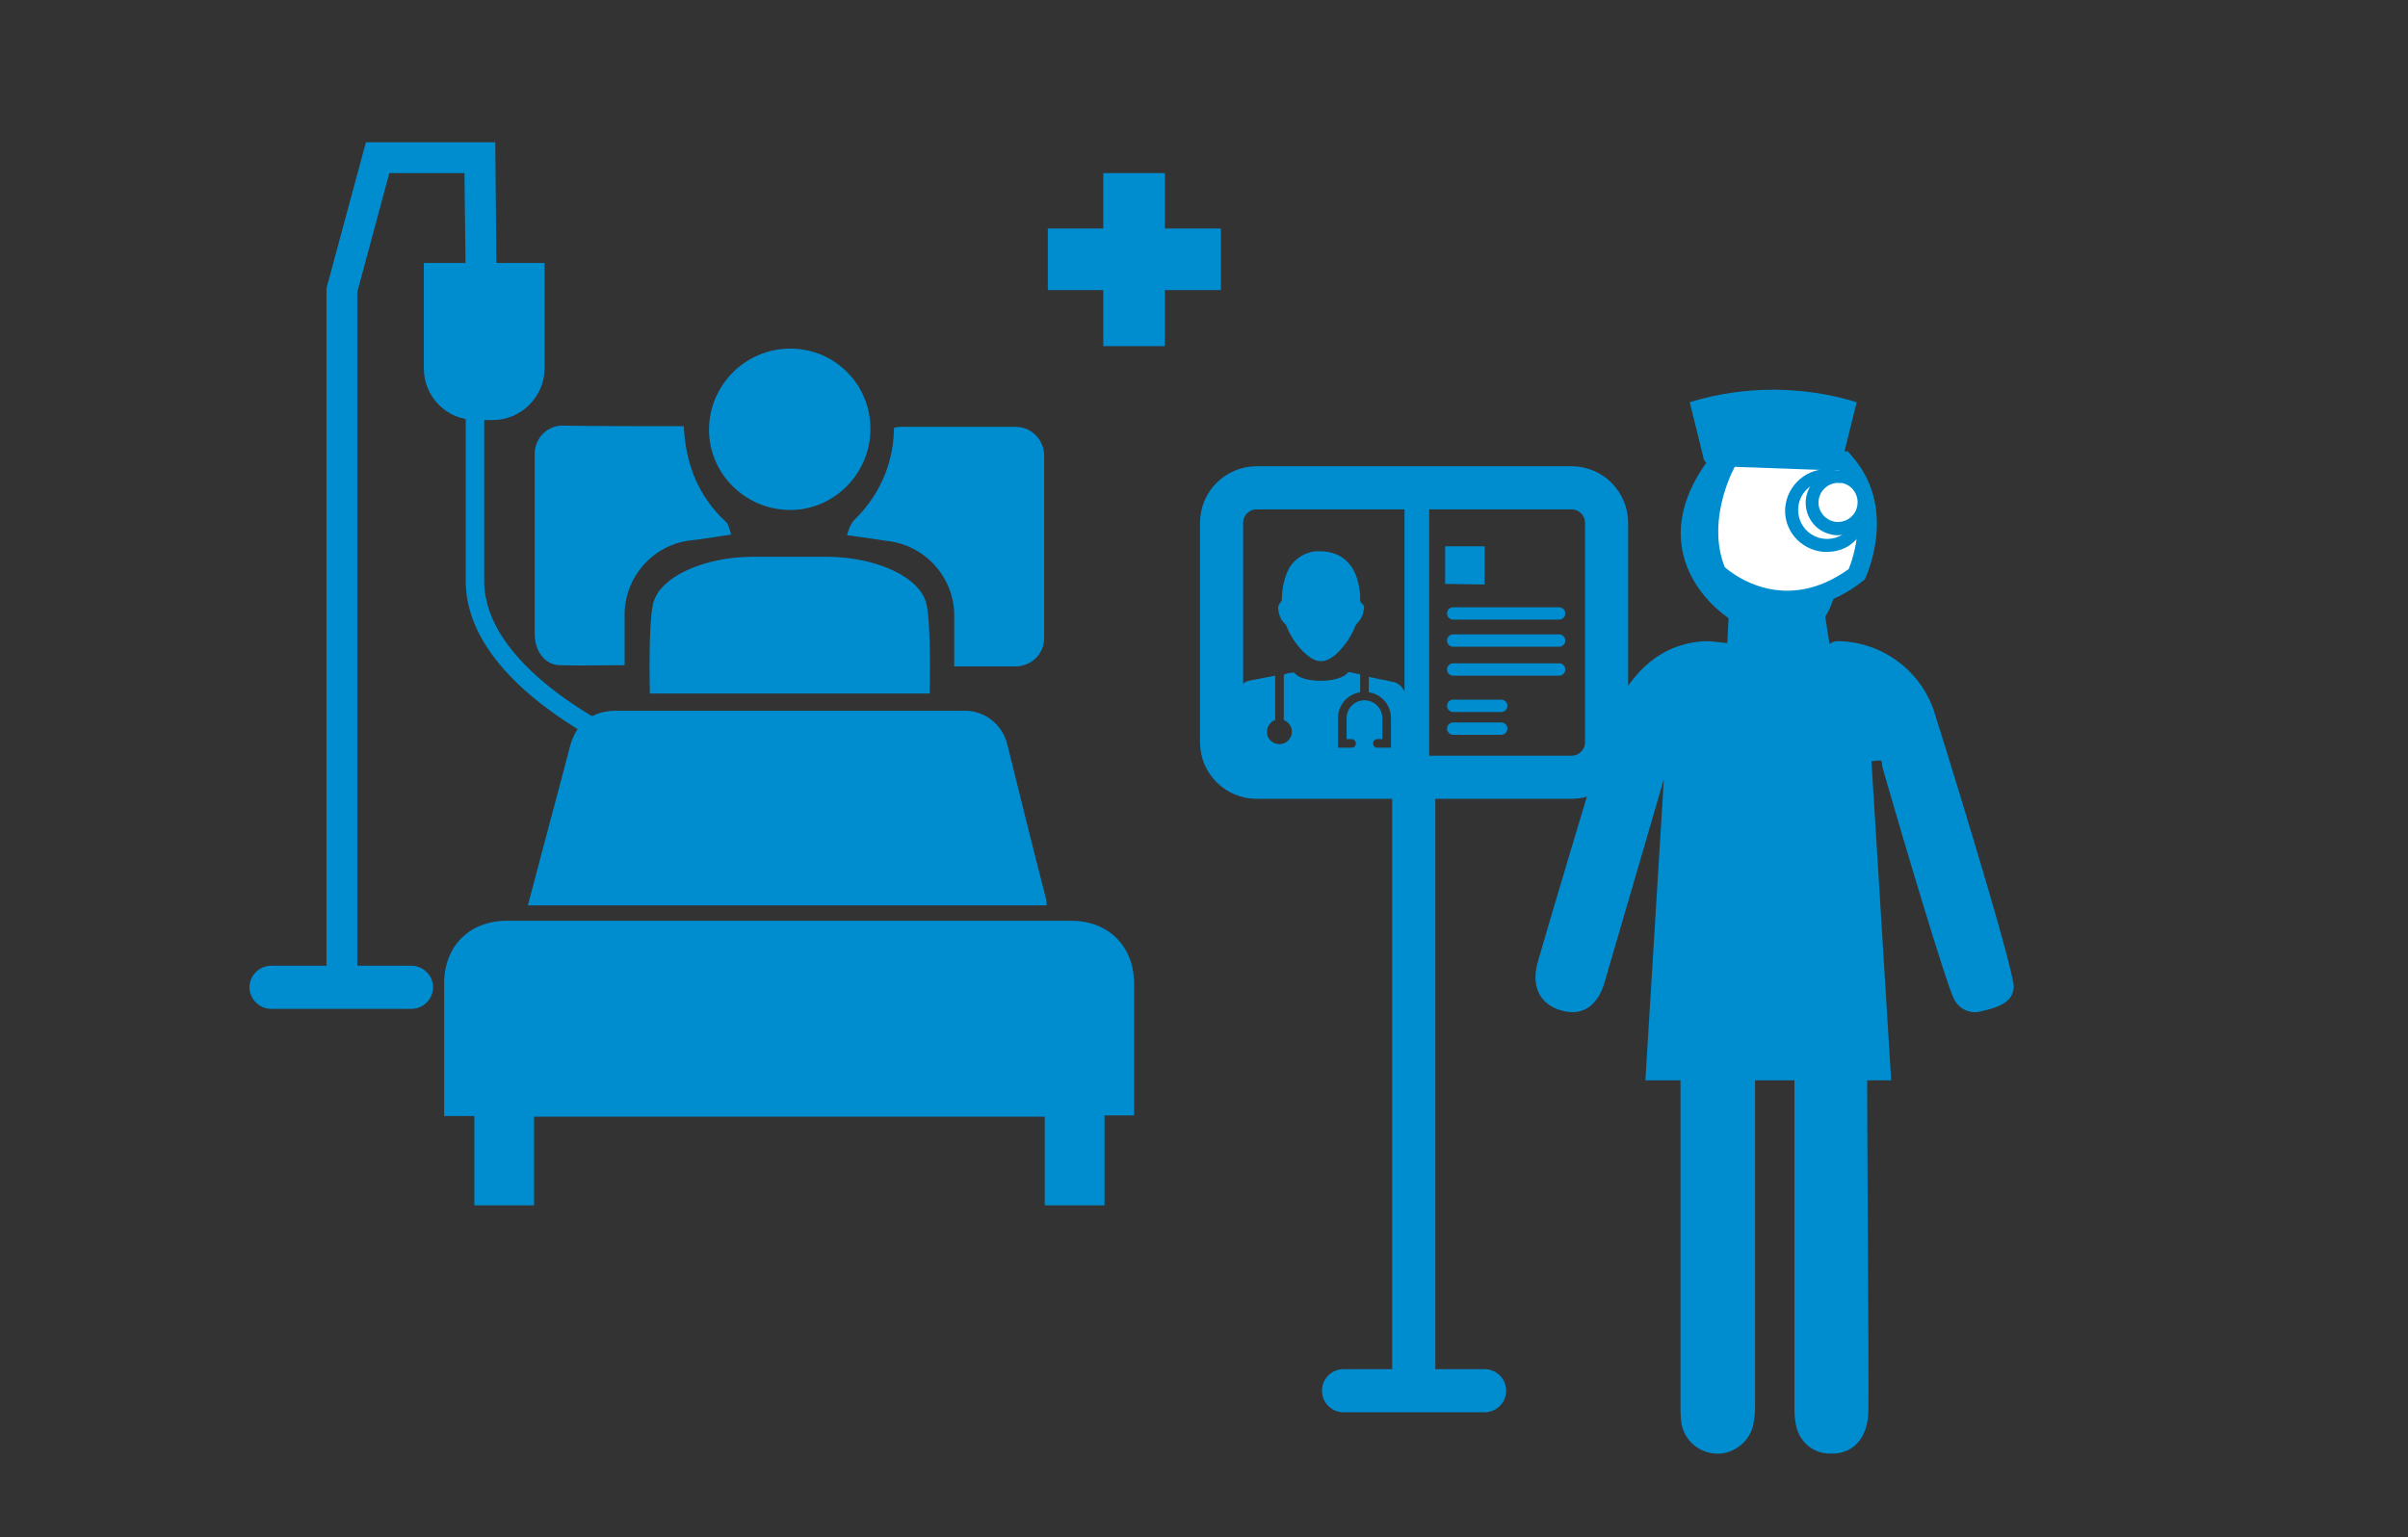 <?xml version="1.0" encoding="utf-8"?>
<!-- Generator: Adobe Illustrator 24.2.1, SVG Export Plug-In . SVG Version: 6.00 Build 0)  -->
<svg version="1.1" id="Layer_1" xmlns="http://www.w3.org/2000/svg" xmlns:xlink="http://www.w3.org/1999/xlink" x="0px" y="0px"
	 viewBox="0 0 390.9 249.6" style="enable-background:new 0 0 390.9 249.6;" xml:space="preserve">
<rect x="0" y="0" width="390.9" height="249.6" fill="#333333" stroke="none"/>
<style type="text/css">
	.st0{fill:#008DD0;}
	.st1{fill:none;}
	.st2{fill:none;stroke:#008DD0;stroke-width:7;stroke-miterlimit:10;}
	.st3{fill:none;stroke:#008DD0;stroke-width:7;stroke-linecap:round;stroke-miterlimit:10;}
	.st4{fill:none;stroke:#008DD0;stroke-width:4;stroke-miterlimit:10;}
	.st5{fill:none;stroke:#008DD0;stroke-width:2;stroke-linecap:round;stroke-miterlimit:10;}
	.st6{fill:none;stroke:#008DD0;stroke-width:3;stroke-miterlimit:10;}
	.st7{fill:#FFFFFF;}
</style>
<g id="_01vexU.tif">
	<path class="st0" d="M86.7,181.3v14.4h-9.7v-14.5h-4.9v-1.6c0-6.7,0-13.3,0-19.9c0-6.1,4.1-10.2,10.2-10.2h91.6
		c6.1,0,10.2,4.2,10.2,10.2v21.4h-4.8v14.6h-9.7v-14.4L86.7,181.3z"/>
	<path class="st0" d="M111,69.2c0.3,6.1,2.3,11.3,6.8,15.5c0.5,0.4,0.6,1.3,0.9,2.1c-2.3,0.3-4.3,0.7-6.3,0.9
		c-6.4,0.6-11.2,6.1-11,12.5v7.8c-3.6,0-7.1,0.1-10.6,0c-2.4-0.1-4-2.3-4-5.1c0-8.1,0-16.2,0-24.3c0-1.6,0-3.2,0-4.9
		c0-2.4,1.8-4.4,4.2-4.6C97.6,69.2,104.3,69.2,111,69.2z"/>
	<path class="st0" d="M154.9,108.2v-7.9c0.2-6.4-4.7-11.9-11.1-12.5c-2-0.3-3.9-0.6-6.3-0.9c0.2-0.8,0.5-1.6,1-2.3
		c4-3.8,6.4-8.9,6.6-14.4c0-0.3,0-0.5,0.1-0.8c0.4,0,0.7-0.1,1-0.1c6.1,0,12.3,0,18.4,0c2.6-0.1,4.7,1.8,4.9,4.4c0,0.1,0,0.3,0,0.4
		c0,9.8,0,19.6,0,29.3c0.1,2.6-1.9,4.7-4.5,4.8c-0.1,0-0.3,0-0.4,0C161.4,108.2,158.3,108.2,154.9,108.2z"/>
</g>
<path class="st1" d="M152.8,115.5L152.8,115.5z"/>
<path class="st0" d="M163.5,120.8c-0.8-3.2-3.7-5.5-7.1-5.4h-56.3c-4,0-6.6,2-7.6,5.9c-1.9,7.3-3.9,14.6-5.8,21.9
	c-0.3,1.2-0.7,2.5-1,3.8h84.2c0-0.2,0-0.5,0-0.7C167.7,137.8,165.6,129.3,163.5,120.8z"/>
<path class="st0" d="M152.8,115.5L152.8,115.5z"/>
<path class="st0" d="M141.3,69.8c-0.1,7.2-6,13.1-13.2,13s-13.1-6-13-13.2c0.1-7.2,6-13,13.2-13c7.2,0,13,5.8,13,13
	C141.3,69.7,141.3,69.8,141.3,69.8z"/>
<path class="st0" d="M150.4,98.1c-1-4.5-8.4-7.7-16.2-7.7h-12c-7.8,0-15.2,3.2-16.2,7.7c-0.8,3.6-0.5,14.5-0.5,14.5h45.4
	C150.9,112.6,151.2,101.7,150.4,98.1z"/>
<path class="st2" d="M204,79.2h51.1c3.2,0,5.7,2.6,5.7,5.7v35.6c0,3.2-2.6,5.7-5.7,5.7H204c-3.2,0-5.7-2.6-5.7-5.7V84.9
	C198.3,81.7,200.9,79.2,204,79.2z"/>
<line class="st2" x1="229.5" y1="128.4" x2="229.5" y2="223.1"/>
<line class="st3" x1="218.1" y1="225.8" x2="241" y2="225.8"/>
<line class="st4" x1="230" y1="81.4" x2="230" y2="126.2"/>
<g id="Doctor">
	<path class="st0" d="M214.3,89.5c3.4,0,5.7,2.1,6.3,5.7c0.1,0.5,0.2,1.1,0.2,1.6c0,0.5-0.1,1,0.4,1.3c0.2,0.2,0.3,0.5,0.2,0.8
		c-0.1,0.8-0.4,1.6-1,2.2c-0.2,0.2-0.4,0.5-0.5,0.8c-0.7,1.7-1.8,3.2-3.1,4.4c-1.7,1.4-3,1.4-4.7,0c-1.4-1.2-2.5-2.8-3.2-4.5
		c-0.1-0.2-0.2-0.5-0.4-0.6c-0.6-0.6-0.9-1.4-1-2.3c-0.1-0.4,0.1-0.7,0.3-1c0.2-0.2,0.3-0.4,0.3-0.7c0-1.7,0.4-3.5,1.2-5
		c0.9-1.5,2.5-2.5,4.2-2.7L214.3,89.5z"/>
	<path class="st0" d="M228.1,112.7c-0.2-1-1-1.8-2-2l-3.9-0.8l0,0v2.5c2.1,0.3,3.6,2.1,3.6,4.2v4.8h-2.2c-0.4,0-0.7-0.3-0.7-0.7
		c0-0.4,0.3-0.7,0.7-0.7h0.8v-3.4c0-1.6-1.3-2.9-2.9-2.9c-1.6,0-2.9,1.3-2.9,2.9v3.4h0.8c0.4,0,0.7,0.3,0.7,0.7
		c0,0.4-0.3,0.7-0.7,0.7l0,0h-2.2v-4.8c0-2.1,1.5-3.9,3.6-4.2v-2.9l-1.9-0.4c-1.3,1.9-7.6,1.9-8.8,0.1l0,0c-0.6,0-1.1,0.1-1.6,0.3
		h-0.1v7.4c1,0.4,1.6,1.5,1.2,2.6c-0.4,1-1.5,1.6-2.6,1.2s-1.6-1.5-1.2-2.6c0.2-0.5,0.6-1,1.2-1.2v-7.2l-4.1,0.8
		c-0.9,0.1-1.7,0.9-1.9,1.8c-0.7,3.2-1.8,10.9-1.8,10.9h31C230.2,123.4,228.7,115.9,228.1,112.7z"/>
</g>
<path class="st0" d="M234.6,94.8v-6.1h6.4v6.2L234.6,94.8z"/>
<line class="st5" x1="235.9" y1="108.7" x2="253.1" y2="108.7"/>
<line class="st5" x1="235.9" y1="104" x2="253.1" y2="104"/>
<line class="st5" x1="235.9" y1="99.6" x2="253.1" y2="99.6"/>
<line class="st5" x1="235.9" y1="118.3" x2="243.7" y2="118.3"/>
<line class="st5" x1="235.9" y1="114.6" x2="243.7" y2="114.6"/>
<rect x="170.1" y="37.1" class="st0" width="28.1" height="10"/>
<rect x="179.1" y="28.1" class="st0" width="10" height="28.1"/>
<path class="st0" d="M80.4,23.1h-21L53,46.8v110h-9c-1.9,0-3.5,1.6-3.5,3.5s1.6,3.5,3.5,3.5h22.8c1.9,0,3.5-1.6,3.5-3.5
	s-1.6-3.5-3.5-3.5H58V47.4l5.2-19.3h12.2l0.2,17.3l5-0.1L80.4,23.1z"/>
<path class="st0" d="M68.8,42.7h19.6l0,0v17.1c0,4.6-3.8,8.4-8.4,8.4c0,0,0,0,0,0h-2.8c-4.6,0-8.4-3.7-8.4-8.4l0,0V42.7L68.8,42.7z"
	/>
<path class="st6" d="M77.1,65.1v29.2c0,16.3,25.6,27.1,25.6,27.1"/>
<path class="st0" d="M313.9,115.3c-2.3-6.6-8.5-11.1-15.5-11.2c-0.5,0-1,0.1-1.4,0.5l-0.7-4.5c1.8-2.7,1.8-6,2.7-8.9
	c1.5-4.8-2.1-9.6-4.5-13c-3.5,3.9-9,4.7-13,5.9c0-0.4,0-0.8,0.1-1.2c0.2-2.4,0.5-4.4,0.6-6c5.1,1.4,10.4,1,15.2-1.2
	c2.9,3.3,1.5-1.5,1.9-1.9l2.1-8.5c-8.8-2.7-18.3-2.7-27.1,0l2.2,8.9c0,0.4,0.2,0.7,0.5,0.9c-8.8,12.4-1.7,21.5,3.5,25.2l0.1,0.1
	l-0.2,4c-0.6,0-2.5-0.3-3.1-0.3h-0.1c-0.9,0-1.9,0.1-2.8,0.3l-0.9,0.2c-2.8,0.7-5.3,2.3-7.3,4.4c-1.3,1.4-2.4,2.9-3.3,4.6
	c-0.8,1.5-1.5,3.2-2,4.8c-1.5,4.9-9.1,30.2-11.3,37.9c-1.1,4,0.5,6.9,4,7.8c3.3,0.9,5.8-0.8,6.9-4.7c3.2-11,6.4-21.9,9.6-32.9
	l-3,48.9h5.7c0,10.1,0,48.3,0,52.4c0,1,0,1.9,0.1,2.9c0.3,3.2,3.2,5.6,6.5,5.3c2.5-0.3,4.6-2.1,5.2-4.6c0.2-1,0.3-2,0.3-3.1
	c0-4.4,0-18.6,0-18.6v-34.3h6.4c0,0.6,0,48.5,0,52.8c0,1,0,1.9,0.2,2.9c0.4,2.8,2.7,4.9,5.5,4.9c3.8,0.2,6.2-2.5,6.3-6.8
	s-0.2-43.8-0.2-53.8h3.9l-3.2-51.8c2.3-0.3,1.4-0.2,1.9,1.4c2.9,10.1,10.3,35,11.5,37.2c0.8,1.6,2.6,2.5,4.4,2
	c2.6-0.6,5.3-1.4,5.3-4.1C326.4,155.2,314,115.5,313.9,115.3z"/>
<path class="st7" d="M278.8,93c0,0,10.1,9.7,22.6,0.3c0,0,5-10.6-2.2-18.5l-18.5-0.6C280.7,74.2,274.9,84.1,278.8,93z"/>
<path class="st0" d="M290.3,98.8c-4.6-0.1-9-1.8-12.5-4.8l-0.2-0.2l-0.1-0.3c-4.1-9.5,1.8-19.7,2-20.1l0.5-0.8l20,0.7l0.4,0.5
	c7.8,8.5,2.6,19.6,2.4,20.1l-0.2,0.3l-0.3,0.2C298.8,97.2,294.6,98.8,290.3,98.8z M280,92.1c1.5,1.3,9.8,7.7,20.1,0.3
	c0.7-1.7,3.6-9.7-1.6-16l-16.9-0.6C280.4,78.1,277.3,85.4,280,92.1z"/>
<circle class="st7" cx="296.6" cy="82.9" r="5.7"/>
<path class="st0" d="M296.6,89.6c-0.4,0-0.8,0-1.3-0.1c-3.7-0.7-6.1-4.2-5.4-7.8s4.2-6.1,7.8-5.4s6.1,4.2,5.4,7.8
	c-0.3,1.8-1.3,3.3-2.8,4.4C299.3,89.2,298,89.6,296.6,89.6z M296.6,78.1c-2.6,0-4.7,2.1-4.7,4.7c0,2.6,2.1,4.7,4.7,4.7
	c2.3,0,4.2-1.6,4.6-3.9l0,0c0.2-1.2,0-2.5-0.8-3.5c-0.7-1-1.8-1.8-3-2C297.2,78.1,296.9,78.1,296.6,78.1L296.6,78.1z"/>
<circle class="st7" cx="298.4" cy="81.7" r="4.2"/>
<path class="st0" d="M298.4,86.9c-0.3,0-0.7,0-1-0.1c-2.8-0.5-4.7-3.2-4.2-6.1c0.3-1.4,1-2.6,2.2-3.4c1.1-0.8,2.5-1.1,3.9-0.8
	c2.8,0.5,4.7,3.2,4.2,6.1c0,0,0,0,0,0l0,0C303,85.1,300.8,86.8,298.4,86.9L298.4,86.9z M298.4,78.4c-1.8,0-3.2,1.5-3.2,3.2
	c0,1.5,1.1,2.8,2.6,3.1c1.7,0.3,3.4-0.8,3.7-2.6l0,0c0.3-1.7-0.8-3.4-2.6-3.7C298.8,78.5,298.6,78.4,298.4,78.4L298.4,78.4z"/>
</svg>
